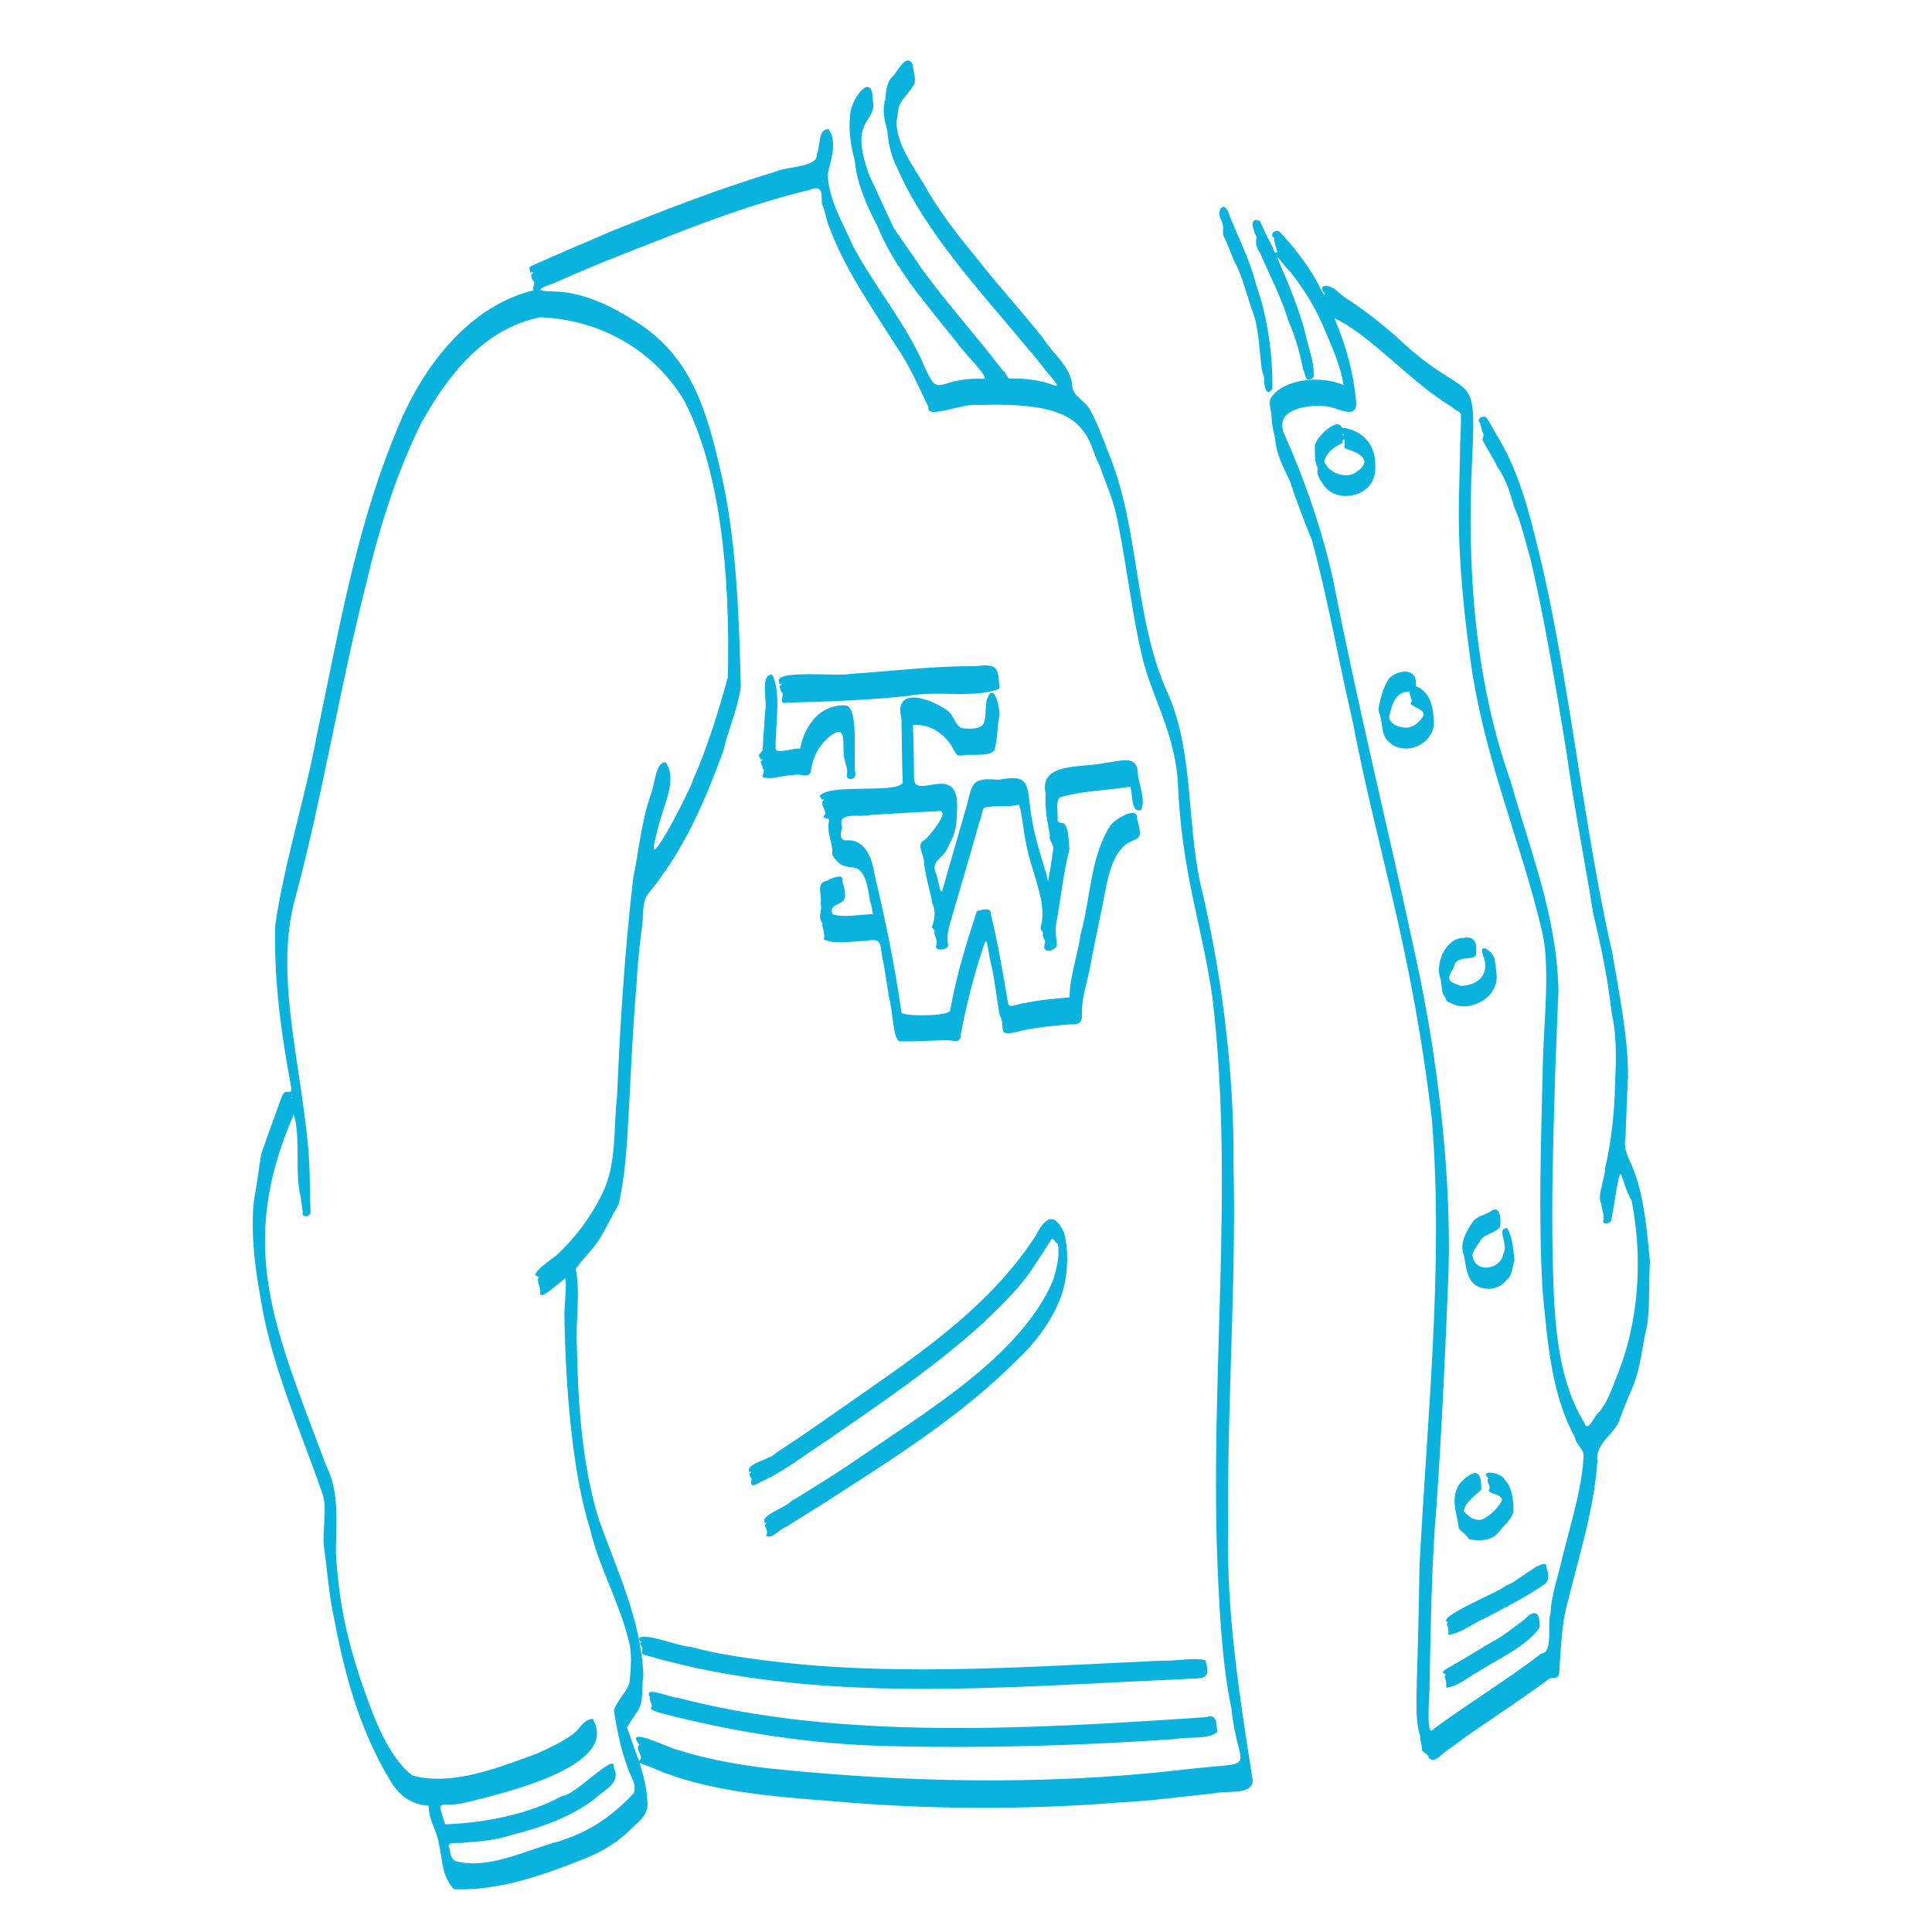 <svg xmlns="http://www.w3.org/2000/svg" id="a" data-name="Layer 2" viewBox="0 0 1440 1440"><defs><style>      .b {        fill: #0ab3dd;        fill-rule: evenodd;      }    </style></defs><path class="b" d="M933.72,1327.17c-9.81-62.5-19.99-126.87-18.26-189.4-1.03-90.65,5.95-177.9,3.96-269,.58-72.58-9.65-147.73-24.86-210.71-10.03-46.97-5.03-97.24-23.83-140.6-25.94-56.1-21.03-125.18-45.29-181.79-3.88-10.25-7.6-20.58-12.81-29.83-3.26-7.11-12.48-9.7-13.38-17.64-.59-14.52-14.43-24.32-21.73-36-15.3-19.52-32.31-37.87-47.72-57.45-14.85-18.15-29.44-36.46-41.03-57.17-8.31-13.98-20.1-29.63-20.62-46.23.79-3.97.98-8.04,1.85-11.87,2.01-5.9,7.63-10.17,10.79-15.73,2.94-3.79-.6-11.28-.28-15.1-4.88-10.98-12.13,6.39-15.91,9.09-3.99,4.35-4.17,10.7-4.82,16.48-2.42,8.16-.53,15.31,1.51,22.89.79,9.24,2.69,19.03,7.3,27.79,21.1,48.55,61.51,91.45,97.76,135.14,6.38,7.09,11.64,14.89,18.04,21.97,6.44,8.46,3.17,5.46-5.52,2.97-7.95-1.96-16.23-3.13-25.11-2.72-3.57.44-3.35-4.21-6.12-5.86-19.76-25.73-41.59-50.02-60.77-76.27-6.61-10.3-14.01-19.94-20.71-30.18-6.1-12.62-11.69-25.83-17.92-38.45-16.5-43.78,5.59-39.39,2.37-56.43-.32-24.31-17.52.8-16.95,11.26-1.44,11.18.81,24.12,3.44,33.12,1.37,16.87,8.69,33.49,16.96,49.27,12.61,31.55,37.57,59.36,60,87.7,2.24,3.85,24.39,26.09,19.18,25.94-37.91-1.56-32.37,18.68-46.56-14.56-14.25-30.36-35.68-55.49-51.19-85.03-7.18-16.69-17.35-32.35-18.62-52.54,2.09-10.7,7.62-23.56.78-34-8.49-.12-5.77,13.18-8.95,18.68,1.54,9.77-21.7,9-30.17,12.89-43.09,12.99-83.71,28.86-124.07,45.09-19.6,8.36-39.16,16.74-58.54,25.38-2.49,1.41-.74,3.2-.59,4.97,1,.19,2.29-1.27,1.86.66-2.85.22-.21,5.52.86,6.21.52,3.33-1.62,3.82-.41,6.25-48.67,12.05-84.01,57.77-103.28,107.61-29.57,71.86-42.75,151.04-58.23,224.01-8.58,46.53-24.36,95.51-30.96,141.45-1.17,40.28,4.18,79.44,11.4,118.58,2.58,11.63-4.15.41-6.81,10.21-5.25,14.07-10.34,28.15-15.25,42.51-1.62,11.67-3.32,23.38-5.36,35-3.08,31.59,3.54,63.61,7.7,86.32,9.15,43.83,28.14,87.12,43.35,130.86,3.86,9.82.2,26.2,1.1,38.32,2.47,18.32,4.14,39.92,7.77,55.23,7.68,41.15,18.83,83.12,42.36,121.62,5.39,8.77,13.58,16.88,28.09,17.8.14,11.79,5.48,16.4,7.66,28.62,3.09,13.52,1.67,22.74,11.06,33.58,34.72,1.68,70.48-11.97,100.14-23.81,12.94-5.48,23.76-12.58,33.09-22.19,6.46-6.01,12.12-10.09,11.02-20.01-.44-10.39-3.06-18.59-5.72-28.02.12.26,7.7,2.56,10.54,4.03,37.89,16.56,86.62,21,131.87,24.29,71.55,6.46,143.68,6.75,215.44,1.09,23.81-1.2,47.47-4.42,71.18-6.92,9.2-2.04,27.55,1.54,27.96-9.36ZM218.89,830.75c5.43,15.59.57,42.94,5.22,61.47.7,4.26.91,8.08,1.62,11.2-1.92,4.17,5.87,4.24,5.75-.31-.44-9.14-.45-18.29-.65-27.27-1.75-69.15-28.64-145.48-10.37-207.86,20.3-76.15,32.93-156.4,52.49-232.94,9.95-42.66,22.81-82.99,41.19-120.06,19.16-34.03,45.61-69.94,88.61-78.51,51.84,2.2,88.96,30.86,107.3,62.38,26.09,50,34.4,126.62,32.43,205.99-7.34,26.71-15.45,52.69-25.88,76.38-2.43,8.2-35.74,72.89-28.23,44.81,1.94-10.32,5.3-19.63,8.28-29.31,2.59-8.5,5.5-20.04-.34-28.42-7.78-1.62-8.6,19.06-11.57,24.68-7.08,21.33-8.57,41.31-12.83,61.79-6.3,54.33-9.73,108.3-12.01,162.24-2.79,23.99.07,50.97-11.38,73.49-8.56,17.05-19.44,31.49-32.39,43.96-2.75,2.88-24.56,16.41-14.18,17.1-2.47,2.6.21,5.68.79,10.71-2.29,10.1,15.53-8.08,18.67-9.52.91,4.71-.47,18.29-.74,25.79.63,55.09,6.24,120.97,19.04,160.7,6.42,28.31,22.12,55.23,28.86,83.7,2.54,8.68,1.84,20.06.48,31.73-2.48,7.22-9.01,12.46-11.48,20.22,3,18.75,5.36,29.16,10.37,43.12,1.69,5.66,6.9,11.36,4.43,18.53-14.84,15.96-32.58,28.83-55.78,35.86-23.01,5.86-52.9,21.78-77.43,14.61-3.08-2.07-3.64-5.57-4.02-8.87-3.47-6.75,6.87-3.52,11.29-4.82,12.14-.81,24.13-2.01,35.59-5.84,23.1-5.74,44.35-13.86,61.3-26.68,6.18-6.44,20.16-11.5,14.12-23.36,2.15-12.91-29.23,21.42-38.42,21.1-24.13,13.34-55.81,19.92-87.25,21.25-6.67-21.38-5-11.49,15.07-16.23,28.3-7.03,115.91-26.97,94.93-62.4-7.65.6-9.76,8.29-15.1,11.58-7.66,5.71-16.93,9.89-25.98,14.09-27.17,9.85-62.46,24.67-93.28,16.6-20.26-16.05-30.22-47.88-39.2-73.09-9.98-30.6-15.78-57.79-17.83-92.34-.03-22.54,2.99-45.45-7.23-65.46-38.27-102.56-67.28-162.7-24.25-261.82ZM219.23,829.55c-.01-.05-.02-.1-.02-.15.05.05.07.09.02.15ZM486.43,636.16c-.02-.14,0-.39.11-.48-.05.16-.08.32-.11.48ZM218.99,828.21s-.04-.04-.03-.07c.01.02.02.05.03.07ZM217.6,816.77c-.17-.21-.21-.47-.23-.76.03.3.41.51.23.76ZM217.62,817.38c.02.85.56,1.99-.24.61-.11-.23.44-.21.24-.61ZM217.54,815.53c-.28.64-.15-.13-.24-.42.06.16.14.3.24.42ZM476.31,1312.59c-3.16-8.29-5.93-16.77-9.04-25.09,2.09-3.37,4.23-6.71,6.45-9.98,6.78-7.7,4.21-19.28,5.85-28.99-2.07-42.74-20.37-79.25-33.57-117.12-12.2-40.08-15.22-85.59-16.01-128.01-1.05-19.32,2.76-39.03-.79-57.64,5.54-8.43,14.25-15.72,19.1-24.73,4.52-7.65,8.42-16.01,12.88-23.52,3.3-14.52,4.92-30.05,6.13-45.69,2.48-39.5,3.8-79.66,7.14-118.53.7-14.05,2.12-27.61,3.86-40.93,1.76-9.35-.57-20.74,5.97-27.62,26.71-32.98,41.69-69.19,55.14-105.83,3.49-16.16,10.76-30.67,12.73-47.45-1.3-53.58-3.4-112.8-15.67-162.74-9.66-42.37-21.41-82.47-60.63-107.79-16.43-10.52-33.66-19.83-53.41-22.89-11.51-1.82-31.73.65-9.98-6.81,22.51-10.11,45.61-19.51,68.99-28.47,39.13-15.47,78.39-30.7,121.73-41.14,11.15-4.75,8.83,4.78,9.47,10.26,2.56,5.6,3.03,12.12,5.61,17.87,11.88,31.57,31.76,59.79,49.91,88.57,9.91,14.21,16.44,29.84,23.85,45.16-2.19,9.57,26.35-3.28,35.84-1.6,28.01-.7,63.94-.7,78.19,17.72,7.44,8.13,8.7,18.58,13.67,27.68,3.72,11.09,8.64,21.8,11.38,32.78,6.73,27.56,12.75,77.92,18.95,103.81,6.56,32.99,24,57.17,27.71,96.4,2.59,70.73,18.42,109.43,26.01,164.02,16.6,141.16-2.7,287.12,4.01,429.59,1.52,33.59,3.65,69.48,10.06,99.49,5.04,50.34,24.28,38.3-38.71,45.95-103.5,11.74-207.02,8.95-304.77-1.14-24.16-2.72-47.5-7.02-69.81-14.05-4.65-.77-40.42-18.64-27.85-3.66-4.35,2.82,4.18,8.54-.37,12.1Z"></path><path class="b" d="M898.81,1279.86c-134.32,9.15-273.79,16.96-393.5-14.43-6-.08-26.47-9.74-20.78-.12-.97,2.03,1.56,4.37,1.26,6.67-2.58,2.41,2.86,3.33,4.54,4.27,55.77,14.61,113.92,24.05,172.69,25.19,70.95,1.79,142.18-.35,213.08-5.26,9.74-1.97,24.01.6,31.16-5.12-.64-6.03.28-14.11-8.45-11.19ZM484.63,1264.48c-.01.08-.02.17-.04.25-.02-.11,0-.19.04-.25Z"></path><path class="b" d="M480.01,1233.34c128.38,37.88,268.32,23.84,402.15,18.18,12.7-1.14,21.7,1.89,16.11-14.24-9.78-1.86-21.38.84-31.76.45-94.58,4.3-192.03,11.4-282.01,1.5-23.97-2.63-47.66-5.79-70.13-11.85-7.59.1-35.59-11.56-38.3-5.96.78,1.38,1.12,1.82,2.1,2.2-2.23.14,0,4,.62,4.49.11,2.65-1.76,4.24,1.22,5.22ZM477.68,1222.99c-.01.08-.02.17-.04.25-.03-.11,0-.19.04-.25Z"></path><path class="b" d="M948.39,289.74c.26-25.08-3.52-53.42-11.99-76.93-4.78-19.84-14.36-37.1-21.02-55.02-3.61-8.32-9.36-.76-4.84,7,2.14,5.2.23,7.27,1.38,11.02,3.98,7.4,6.06,15.86,10.33,23.36,5.24,12.01,7.98,24.08,12.38,35.95,3.17,9.65,4.13,25.21,5.63,38.89.27,3.48,2.6,7.04,1.88,10.14.26,1.83,1.03,12.89,6.26,5.59Z"></path><path class="b" d="M1147.55,1213.1c.44-12.54-3.99-13.72-11.68-5.72-6.73,4.81-12.89,10.17-20.21,14.36-10.84,6.02-21,12.83-31.9,18.78-2.15,1.79-12.34,5.58-6.49,7.37,1.21-.18-.76,1.79-.7,1.69,1.75,3.39,1.29,5.68,1.36,8.39,9.32-1.15,15.97-7.89,23.64-11.85,15.48-10.01,35.92-18.68,45.97-33.02ZM1077.91,1247.56c-.04.09-.08.18-.12.27,0-.13.05-.21.12-.27Z"></path><path class="b" d="M1149.85,1181.61c4.91-2.11,5.08-8.04,2.71-12.98,1.51-11.17-24.69,12.95-29.86,12.99-4.38,4.69-52.18,23.35-43.96,27.52,1.32-1.57-.2,1.54-.48,1.25,1.71,3.31,1.26,5.55,1.33,8.2,10.72-1.79,18.66-9.03,28.26-12.98,14.33-7.67,28.97-14.87,42-23.99ZM1079.54,1208.45c-.03.06-.06.12-.09.19,0-.08.04-.14.09-.19Z"></path><path class="b" d="M580.82,508.67c-.97,2.18,2.13-.14,1.71,1.63-3,.26-.2,5.9.92,6.65-.04,4.03-2.9,8.05,3.67,6.74,29.97-.72,59.91-1.78,89.75-5.02,21.76-4.23,48.94,2.15,68.05-5.29-.8-15.35-.78-19.1-17.79-16.83-31.11-.3-61.86,3.67-92.9,5.7-8.24,2.25-59.12-3.63-53.4,6.42Z"></path><path class="b" d="M566.79,565.11c-.96,2,1.94-.02,1.64,1.56-3.35.95.56,3.72,0,6.26,3.05,1.21-2.99,7.34,2.39,6.69,5.34,1.47,13.68-2.09,20.58-1.87,5.02-1.65,10.18,2.69,12.82-2.03,1.27-10.38,5.42-19.2,13.2-25.97,13.45-11.29,10.69,2.4,11.4,12.02.15,5.98,3.6,10.62,2.34,15.53-.87,4.75,7.47,4.59,6.29-1.48-1.72-9.85,3.19-50.79-7.82-50.04-10.31-.62-19.68,5.19-24.39,12.03-4.39,5.21-7.52,12.69-8.82,20.19-5.26-.95-19.98,5.61-18.27-1.58-.35-15.29,4.44-40.59-2.54-53.41-9.39-1.21-3.65,20.46-5.24,26.31-.71,9.33-1.26,18.66-1.93,28,1.08,3.56-5.35,4.81-1.65,7.81Z"></path><path class="b" d="M743.94,581.23c-23.23-2.63-18.88,6.58-24.89,24.37-4.33,15.26-8.82,30.44-13.14,45.64-4.99,17.11-3.6,18.14-7.86.74-4.88-10.18,3.78-11.33,7.79-18.93,5.54-11.58,7.12-13.46,7.44-28.3,2.88-38.74-31.81-7.57-31.99-24.41-.16-13.27-.18-26.51-.88-39.91,14.55-1.39,25.91,9.09,30.26,18.22,1.8,2.19,1.65,5.55,7.05,4.28,7.02-1.18,19.01,1.44,23.49-3.71,2.24-7.49,2.02-17.09,3.53-25.21.9-7.33-4.46-27.29-9.37-12.07-2.39,14.22,3,22.57-16.67,20.99-6.93-.24-7.26-10.42-13.31-13.78-11.81-8.53-39.58-18.36-33.51,6.64.34,15.83.28,31.72.96,47.54-4.63,8.59-55.11.2-61.92,9.98.17,1.21,1.94,1.33,1.13,2.56.86.41,2.29-.73,1.99.71-3.69,1.74,1.85,7.08,1.01,10.31-4.48,4.3,4.73,1.6,2.7,5.45-1.61,9.72,3.6,17.52,2.46,24.45,11.66,20.74,22.81-5.96,28.24,35.09,1.17,2.82,1.7,6.12,2.14,9.42-9.86.31-22,2.91-30.21.1-2.3-8.25,6.16-6.12,8.81-11.09,1.44-2.35.34-9.7-1.35-12.72,1.86-8.04-8.57-2.55-12.05-.97-8.07,1.85-2.75,11.01-4.2,16.67,1.68,4.32-2.02,9.66.56,13.04-.74,1.81,1.95.73.52,2.97,1.04,4.07,2.29,7.2,1.32,10.8,8.13,4.18,21.25,1.29,31.1,1.23,12.67-2.62,10.76,2.58,12.29,10.75,2.14,10.22,3.68,21.32,5.27,31.76,2.95,9.36,2.73,30.36,7.85,32.3,11.55.25,23.15-.54,34.7-.86,5.1-.07,11.18,3.16,10.92-4.36,3.51-18.44,7.87-36.31,13.1-53.65,6.99-21.82,5.24-19.72,8.84-1.32,2.88,10.32,5,29.74,6.97,40.34,5.52,9.74-4.19,17.69,16.3,11.94,11.91-2.62,23.95-3.71,36.04-4.74,8,.43,9.62-1.91,9-9.38.18-11.76,3.8-21.48,5.89-32.07,3.57-19.92,8.1-39.33,11.79-59.12,10.2-54.61,32.54-23.11,23.41-52.63.93-10.68-16.98.91-19.44,4.46-15.37,22.85-15.19,55.35-22.55,81.45-2.2,15.61-8.22,31.8-8.28,47.13-11.2,1.16-22.42,1.78-33.39,4.35-3.92-.18-11.91,4.79-12.51-.19-3.83-23.24-7.68-45.19-12.6-65.46.13-6.54-6.21-3.92-10.61-2.98-3.1,10.06-6.49,19.86-9.34,29.97-4.48,14.95-7.96,29.57-10.53,43.99.43,4.61-36.73,4.77-36.32,1.44-5.43-37.71-12.49-70.92-19.91-102.22-1.77-10.81-5.91-26.02-19.91-25.93-6.96.83-5.53-5.47-4.35-9.76-4.03-12.39,12.97-6.94,21.13-9.15,16.55-.91,33.08-2.08,49.62-2.75,11.94-2.57-6.55,20.09-10.37,22.14-5.31,2.96,1.25,11.72.63,16.35,1.15,10.9,4.48,20.2,6.34,30.94,2.19,3.56,2.01,10.75-.49,16.73.95,2.11,3.16,3.23,1.61,4.46,1.46,3.99,2.66,6.55,1.57,9.83-1.48,4.02,10.54,3.28,8.76-1.55-1.01-7.15.76-12.4,2.41-18.18,7.04-24.25,14.21-48.32,21.04-72.56,1.43-3.4,1.75-7.35,3.28-10.65,6.48-2.27,18.15-.17,26.28-2.42,2.35,7.29,3.16,18.31,4.63,25.53,2.36,15.67,8.3,28.39,12,46.23.79,6.39,1.6,12.79-.51,19.48-.34,2.26,1.65,3.02,1.93,4.64-1.74,1.24,2.31,5.58,1.23,7.51-2.6,6.32,4.58,7.44,8.91,2.12-.15-5.72-1.71-11.99-.4-17.1,3.36-18.35,5.21-37.46,9.79-55.14-.83-6.68-.12-14.5-4.03-19.25-2.01-.53-5.25-.38-4.8-3.09.47-5.53-1.71-12.52,1.6-16.34,15.4-4.71,35.54-5.28,52.43-7.95,2.08,3.23.23,20.78,8.34,17.15,3.3-7.82-1.64-18.59-2.53-26.32-.19-15.24-12.48-9.93-24.15-8.62-17.54,3.98-50.22-.97-44.53,23.48-1.11,10.38,1.86,23.03,3.15,31.04-1.41,3.36,3.54,5.93,2.33,10.28-1.02,7.85-2.28,15.68-3.77,23.46-.38-.42-.9-6.12-2.22-8.46-4.61-15.33-9.34-30.53-11.15-47.01-2.24-19.77-2.64-23.93-23.85-20.15ZM734.79,699.74c-.02.06-.03.13-.04.19.02-.07,0-.15.04-.19ZM697.08,692.53c0,.05,0,.05-.04.02.02,0,.03-.01.04-.02ZM696.9,693.25c0-.13.22-.41.25-.28-.05.23,0,.47-.25.28Z"></path><path class="b" d="M1229.83,940.78c-2.07-21.84-4.11-46.21-11.06-65.57-2.81-8.95-9.35-17.37-7.24-26.74.64-15.54,1.1-31.13,1.9-46.47.08-29.82-7.06-63.98-11.75-92.01-19.82-85.43-31.11-194.56-51.26-284.04-7.66-31.66-15.14-68.03-32.4-97.57-3.28-5.14-5.98-10.88-9.4-15.96-1.28-4-9.21-.82-5.49,2.87.8,1.79,1.23,6.21,2.63,8.27.23,2.46-1.73,3.7-.38,5.27,3.57,6.58,7.78,12.83,10.93,19.61,6.57,9.08,9.21,19.3,12.23,29.36,5.48,12.17,8.19,25.3,11.89,37.75,9.31,38.32,18.69,92.64,27.26,146,5.64,40.92,14.43,85.03,19.69,118.8,5.2,22.48,10.14,43.1,13.92,75.07,3.98,17.56,3.23,35.33,2.41,53.52-.44,20.42-2.55,41-7.38,61.72.25,6.96-6.17,20.91-3.01,26.08.37,3.52,2.67,9.12,1.79,12.88-1.15,3.49,5.18,2.52,5.98-.28.45-4.73,1.71-9.1,2.28-13.69,5.76-35.03,3.21-17.74,12.74-.73,8.08,40.65,6.27,88.77-11.23,131.35-4,10.36-7.52,20.87-14.62,27.87-2.89,3.23-6.87,13.69-9.42,6.31-21.73-35.67-22.57-82-23.63-126.18-.69-36.99.17-73.76,1.24-109.83.65-29.07,2.05-57.65,3.12-86.35-1.15-54.96-20.57-102.48-35.65-155.91-26.67-74.85-32.73-159.28-28.68-239.19,3.49-73.22-1.55-39.94-55.61-91.27-11.87-10.68-24.14-20.07-36.89-28.53-6.19-3.1-11.11-11.91-18.83-9.7-1,1.94-.05,4.47,1.41,4.67.11,3.55-.43.88-1.5.05-7.87-16.76-18.78-31.14-31.16-44.5-2.6-4.31-9.74.91-4.86,3.72-.48,3.26,1.89,6.72,2.07,10.38-2.18,2.36-2.81-3.49-4.37-5.51-2.8-5.67-5.79-11.33-8.24-17.37-9.17-4.4-4.84,8.03-2.58,11.91-1.36,4.75-.06,7.89,2.43,11.48,7.27,17.14,16.03,33.35,21.17,50.76,5.18,11.84,8.55,23.91,11.02,36.41,1.28,2.32,1.07,4.39,2.8,7.23,2.86.93,6.18-1.47,5.02-3.93.28-10.49-4.16-19.8-5.95-29.33-4.53-18.19-12.38-37.04-19.88-54.31-4.69-10.21,4.92,4.82,7.62,6.53,11.73,14.37,20.44,29.28,26.97,45.3,5.51,13.01,11.47,26.38,13.52,40.03-16.37-7.32-44.38-5.05-54.05,9.47-2.33,3.72.09,8.8.3,12.8.14,5.78,1.16,11.52,2.75,17.15.43,11.08,5.93,21.51,10.9,31.81,4.89,15.05,10.78,29.98,16.65,44.74,12.1,44.6,19.63,89.38,30.08,133.96,18.63,97.66,44.45,170.17,59.32,298.56,8.62,109.12-3.76,221.59-9.38,332.78-.42,28.85-1.08,57.65-2,86.42-.15,13.24-1.13,27.94,2.51,39.21-.39,3.56,1.88,6.76,1.17,10.5,1.69,2.37,5.18,3.21,5.44,5.93,4.52,4.3,9.63-3.47,13.23-5.54,6.85-4.47,12.94-9.91,19.87-14.26,19.03-13.04,38.24-25.8,56.73-39.4,3.25-1.19,7.39,1.05,7.34-6.01.27-5.73.86-11.46,1.17-17.07.73-11.9,2.01-23.12,4.97-33.66,8.39-34.65,19.59-68.29,22.2-105.28-1.87-12.47,11.39-19.42,15.89-29.21,3.18-8.82,6.66-17.56,10.43-26.09,5.97-14.14,7.09-31.08,10.83-46.43,2.08-14.74,1.07-31.31,2.01-46.61ZM993.88,235.21c-.17-.07-.09-.28-.14-.44.23-.03.15.23.14.44ZM1148.87,1232.38c-25.79,19.88-54.26,36.99-80.45,56.39-6.4,8.34-2.4-30.4-2.91-32.77.92-44.78,1.44-89.67,5.11-132.67,4.05-58.4,6.77-117.6,9.09-176.93,1.98-76.05-9.17-163.28-24.65-233.65-19.87-93.08-42.62-184.37-61.52-281.07-8.13-36.38-20.53-72.64-35.69-106.77-9.69-19.27,15.06-23.56,30.23-22.12,8.15.23,23.83,11.55,22.7-3.79-2.27-22.57-7.4-40.84-16.21-61.83,27.05,12.48,57.32,48.32,88.16,66.49,1.24,2.23,6.53,2.93,6.14,5.95.05,6.85-.13,13.73-.58,20.51-.15,17.3-.86,34.64-1.01,51.76.05,40.49,4.33,80.17,10.09,119.86,11.61,70.42,35.95,125.67,51.53,190.43,6.7,25.85,2.09,65.52,1.11,97.66-1.28,57.49-3.5,114.89-.31,171.5,4.12,46.29,7.93,80.12,24.25,110.25.49,5.19,7.31,8.71,6.29,14.67-1.16,22.59-9.38,49.3-15.65,73.95-2.99,14.19-8.48,28.62-8.9,42.29-2.85,7.62,2.37,29.21-6.81,29.9ZM951.29,189.97c-.06.15-.02.33-.21.19-.05-.33-.07-.54.21-.19ZM951.35,190.43c.04.08.02.04,0,0,.08,0,.06.06,0,0Z"></path><path class="b" d="M1025.05,347.62c.63-17.87-11.67-27.66-24.9-28.82-3.15-9-20.49,8.35-20.2,13.98.2,5.96-.32,11.38,2.36,16.42-1.32,4.37,1.3,8.04,3.76,11.57,9.81,16.08,40.43,9.67,38.98-13.15ZM1001.24,323.46c1.03.65-.37.31-.28,1.51-.14-.46-.54-1.76.28-1.51ZM1001.27,323.29s0,.02,0,.02c0,0,0-.02,0-.02ZM1000.33,330.32c1.24-4.73,2.05-3.58,1.82.59.68,1.74-1.64,2.87,1.69,3.72,9.93,3.22,19.31,8.46,7.77,16.76-7.63,6.26-21.63,1.46-24.6-7.64,1.77-6.55,7.14-10.51,13.32-13.43Z"></path><path class="b" d="M1068.65,536.75c-.36-10.56-3.18-21.58-13.33-25.21,1.45-14.48-12.65-12.55-19.9-6.11-4.57,7.07-6.73,15.2-8.1,23.86,4.27,10.51,1.01,17.86,8.44,24.21,12.48,10.94,34.55.27,32.89-16.75ZM1050.78,515.66c-.93,2.85,3.29,5.92.39,8.81,3,3.21,12.01,4.43,9.36,9.62-2.95,4.53-7.69,9.08-14.21,8.13-5.84-.41-13.51-4.68-10.09-11.21,1.41-7.04,5.06-16.28,14.55-15.36Z"></path><path class="b" d="M1080.86,747.33c11.79,7.13,29.52-.58,33.45-12.58,2.69-5.11.15-14.16-.15-19.59-1.61-6.45-12.83-13.88-8.66-2.61,4.85,11.54-1.69,21.72-16.55,22.29-11.01-3.65-10.62-5.03-5.22-14.1,1.42-9.07,12.15-4.37,16.29-8.56.94-6.9.66-15.12-9.13-13.12-13.1-.22-21.08,18.59-17.61,29.44,1.95,5.47.5,9.18,2.84,13.46,1.66,1.59,1.28,4.77,4.75,5.37Z"></path><path class="b" d="M1112.38,902c-4.27,3.46-11.29,4.15-14.63,8.54-4.89,7.48-10.31,16.04-6.53,25.52,1.52,8.24,1.62,12.67,5.39,18.79,5.84,7.46,19.47,8.13,26.24-.75,4.62-3.57,4.07-9.83,5.97-14.63-.96-8.67-1.43-17.04-5.4-24.03-8.73-.49,1.36,12.64-2.9,18.78-1.51,12.13-21.71,15.61-23.08.91,1.12-4.01,4.28-7.32,6.25-11.08,3.43-4.51,11.13-5.06,14.4-9.72.55-3.61.84-15.46-5.72-12.32Z"></path><path class="b" d="M1128.12,1124.93c-.44-8.22-1.15-16.61-6.6-21.99-1.37-4.85-18.83-8.44-12.5-1.37.98.68-.35.28-.28,1.49-.25,2.26,3.19,5.53.54,8.03,2.41,2.56,7.69,2.51,9.41,5.16,4.08,2.17-10.09,16.21-14.97,16.44-5.42.76-9.41-2.46-12.85-6.54,1.82-7.1,7.9-10.75,13.2-15.82.36-17.71-6.8-13.67-15.72-5.08-8.57,11.82-1.47,24.7-1.17,33.62,2.23,3.23,5.83,4.89,7.77,8.34,8.03,1.81,17.97.97,22.28-5.69,4.02-5.03,10.94-10.03,10.9-16.59ZM1109.04,1101.39s0,.05-.01.08c0-.03,0-.06.01-.08Z"></path><path class="b" d="M558.44,1096.51c-.6,1.9,1.79-.86,1.2,1.14-2.23.3-.05,4.06.65,4.67-1.7,6.65,1.88,5.13,6.37,2.35,18.39-8.22,33.31-20.49,49.71-30.99,39.98-27.59,80.15-54.81,115.99-87.19,13.74-13.64,28.23-26.49,38.95-43.76,4.08-6.02,8.04-12.14,11.95-18.32,1.62-3.25,3.09,2.01,5.17,2.65,1.65,8.23-.88,19.26-3.83,27.89-24.14,56.12-95.78,97.97-144.05,131.56-16.63,11.41-33.93,22.11-51.26,32.73-3.37,4.2-24.82,11.13-18.73,16.08,1.55-2.16.11,1.27-.52,1.33.7,3.03,2.98,5.29.74,7.9,4.9,3,10.04-4.96,14.76-6.25,11.85-7.71,24.17-14.81,35.88-22.62,48.3-31.04,96.83-61.97,137.02-102.44,15.55-14.57,30.21-35.03,34.76-55.06,2.72-11.81,3.32-26.94-.21-39.67-8.01-16.89-14.9-9.44-21.09,2.58-37.12,57.21-95.06,93.5-149.91,132.13-14.33,10.08-28.74,20.07-43.54,29.61-3.34,4.62-22.56,7.98-20.02,13.69ZM559.91,1096.54c-.04.07-.07.15-.1.22,0-.1.05-.17.1-.22Z"></path></svg>